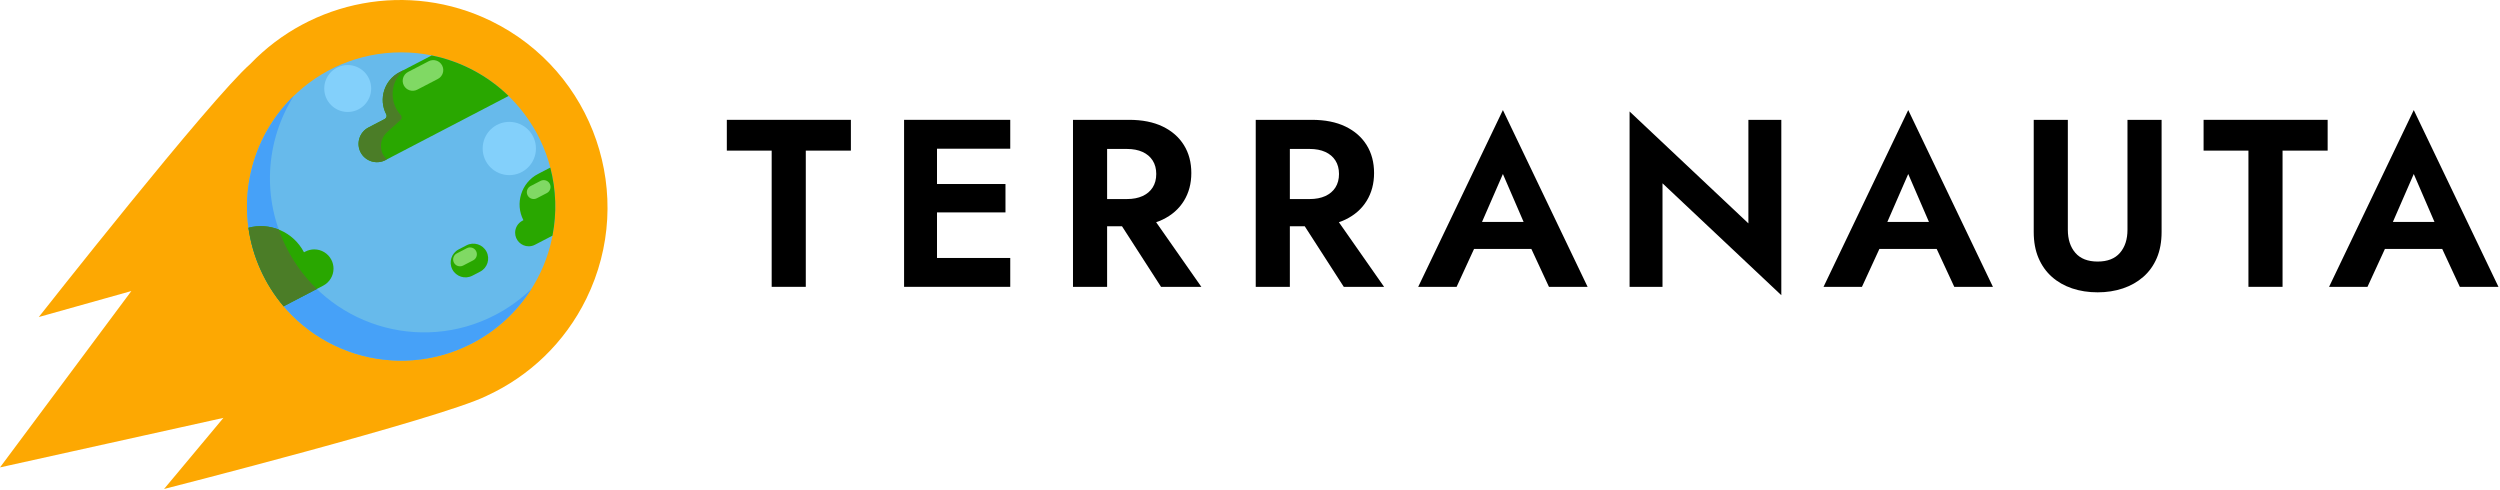 <?xml version="1.0" encoding="UTF-8" standalone="no"?>
<!DOCTYPE svg PUBLIC "-//W3C//DTD SVG 1.1//EN" "http://www.w3.org/Graphics/SVG/1.1/DTD/svg11.dtd">
<svg width="100%" height="100%" viewBox="0 0 3533 692" version="1.1" xmlns="http://www.w3.org/2000/svg" xmlns:xlink="http://www.w3.org/1999/xlink" xml:space="preserve" xmlns:serif="http://www.serif.com/" style="fill-rule:evenodd;clip-rule:evenodd;stroke-linejoin:round;stroke-miterlimit:2;">
    <g transform="matrix(1,0,0,1,-927.953,-527.034)">
        <path d="M1243.69,1117.59L927.953,1187.57L1113.59,938.325L982.771,975.058C982.771,975.058 1225.1,667.097 1281.87,617.24C1367.8,527.667 1505.04,499.452 1622.39,556.965C1767.63,628.144 1827.76,803.849 1756.58,949.088C1725.82,1011.86 1675.53,1058.74 1616.61,1085.98C1615.99,1086.3 1615.36,1086.61 1614.72,1086.92C1548.93,1118.85 1159.78,1218.07 1159.78,1218.07L1243.69,1117.59Z" style="fill:rgb(253,168,2);"/>
    </g>
    <g transform="matrix(0.901,0,0,0.901,-42.709,-655.107)">
        <g transform="matrix(0.377,0,0,0.377,287.86,715.379)">
            <circle cx="1031.1" cy="890.2" r="641.3" style="fill:rgb(103,186,235);"/>
        </g>
        <g transform="matrix(0.377,0,0,0.377,287.86,715.379)">
            <path d="M1422.9,1341.3C1108.8,1504.9 721.5,1382.9 557.9,1068.8C448.5,858.9 466.8,616.3 584.7,429.6C386.1,621.9 328.1,928.8 462.4,1186.4C626,1500.5 1013.2,1622.5 1327.3,1458.9C1427.77,1406.81 1512.59,1328.9 1573,1233.2C1528.44,1276.29 1477.89,1312.7 1422.9,1341.3Z" style="fill:rgb(70,161,248);fill-rule:nonzero;"/>
        </g>
        <g transform="matrix(0.377,0,0,0.377,287.86,715.379)">
            <path d="M1158.3,261.7L1023.8,331.7C960.898,364.524 936.122,443.274 968.9,506.2C970.032,508.326 970.624,510.699 970.624,513.107C970.624,518.545 967.606,523.556 962.8,526.1L895,561.5C857.726,580.894 843.01,627.523 862.4,664.8C881.83,702.037 928.449,716.705 965.7,697.3L1478.2,430.3C1389.94,344.605 1278.88,286.069 1158.3,261.7Z" style="fill:rgb(41,167,0);fill-rule:nonzero;"/>
        </g>
        <g transform="matrix(0.377,0,0,0.377,287.86,715.379)">
            <path d="M967.1,689.9C938.773,658.875 940.984,610.038 972,581.7L1028.5,530.2C1031.51,527.419 1033.23,523.5 1033.23,519.401C1033.23,515.692 1031.82,512.118 1029.3,509.4L1029.2,509.4C981.395,456.96 985.139,374.492 1037.5,326.6L1042.6,322L1023.8,331.8C960.898,364.624 936.122,443.374 968.9,506.3C970.032,508.426 970.624,510.799 970.624,513.207C970.624,518.645 967.606,523.656 962.8,526.2L895,561.5C857.726,580.894 843.01,627.523 862.4,664.8C881.83,702.037 928.449,716.705 965.7,697.3L971.5,694.3C970,692.9 968.5,691.4 967.1,689.9Z" style="fill:rgb(75,125,39);fill-rule:nonzero;"/>
        </g>
        <g transform="matrix(0.335,-0.174,0.174,0.335,150.128,991.674)">
            <path d="M1393.5,1112.18C1393.5,1146.17 1365.91,1173.76 1331.92,1173.76L1295.08,1173.76C1261.09,1173.76 1233.5,1146.17 1233.5,1112.18C1233.5,1078.19 1261.09,1050.6 1295.08,1050.6L1331.92,1050.6C1365.91,1050.6 1393.5,1078.19 1393.5,1112.18Z" style="fill:rgb(41,167,0);"/>
        </g>
        <g transform="matrix(0.335,-0.174,0.174,0.335,275.754,925.222)">
            <path d="M1210,343.66C1210,366.542 1191.42,385.12 1168.54,385.12L1071.96,385.12C1049.08,385.12 1030.5,366.542 1030.5,343.66C1030.5,320.778 1049.08,302.2 1071.96,302.2L1168.54,302.2C1191.42,302.2 1210,320.778 1210,343.66Z" style="fill:rgb(128,217,100);"/>
        </g>
        <g transform="matrix(0.335,-0.174,0.174,0.335,151.976,987.865)">
            <path d="M1347.2,1096.97C1347.2,1112.68 1334.44,1125.44 1318.73,1125.44L1271.77,1125.44C1256.06,1125.44 1243.3,1112.68 1243.3,1096.97C1243.3,1081.26 1256.06,1068.5 1271.77,1068.5L1318.73,1068.5C1334.44,1068.5 1347.2,1081.26 1347.2,1096.97Z" style="fill:rgb(128,217,100);"/>
        </g>
        <g transform="matrix(0.377,0,0,0.377,287.86,715.379)">
            <path d="M740.7,1111.7C726.95,1085.26 699.525,1068.62 669.727,1068.62C656.833,1068.62 644.129,1071.73 632.7,1077.7L626.9,1080.7C582.3,995.2 485.2,954.9 395.8,978.6C412.865,1099.28 463.732,1212.7 542.5,1305.7L550.5,1301L706.6,1219.6C733.072,1205.89 749.757,1178.46 749.757,1148.65C749.757,1135.78 746.65,1123.11 740.7,1111.7Z" style="fill:rgb(41,167,0);fill-rule:nonzero;"/>
        </g>
        <g transform="matrix(0.377,0,0,0.377,287.86,715.379)">
            <path d="M557.9,1068.8C543.985,1042.11 531.955,1014.47 521.9,986.1C481.757,970.179 437.547,967.549 395.8,978.6C412.865,1099.28 463.732,1212.7 542.5,1305.7L550.5,1301L680.4,1233.3C630.967,1185.43 589.599,1129.88 557.9,1068.8Z" style="fill:rgb(75,125,39);fill-rule:nonzero;"/>
        </g>
        <g transform="matrix(0.377,0,0,0.377,287.86,715.379)">
            <path d="M1651.7,728.2L1600.3,754.9C1530.98,791.072 1503.68,877.855 1539.8,947.2L1535.7,949.3C1517.06,959 1505.33,978.339 1505.33,999.35C1505.33,1030.3 1530.8,1055.77 1561.75,1055.77C1570.82,1055.77 1579.76,1053.59 1587.8,1049.4L1660.8,1011.4C1678.96,917.509 1675.85,820.732 1651.7,728.2Z" style="fill:rgb(41,167,0);fill-rule:nonzero;"/>
        </g>
        <g transform="matrix(0.335,-0.174,0.174,0.335,213.752,1029.2)">
            <path d="M1653,817.37C1653,833.083 1640.24,845.84 1624.53,845.84L1577.57,845.84C1561.86,845.84 1549.1,833.083 1549.1,817.37C1549.1,801.657 1561.86,788.9 1577.57,788.9L1624.53,788.9C1640.24,788.9 1653,801.657 1653,817.37Z" style="fill:rgb(128,217,100);"/>
        </g>
        <g transform="matrix(0.377,0,0,0.377,287.86,715.379)">
            <circle cx="808.8" cy="399.3" r="97.6" style="fill:rgb(131,208,251);"/>
        </g>
        <g transform="matrix(0.377,0,0,0.377,287.86,715.379)">
            <circle cx="1481.1" cy="648.9" r="110.8" style="fill:rgb(131,208,251);"/>
        </g>
    </g>
    <g transform="matrix(1.226,0,0,1.226,-258.298,-1177.63)">
        <path d="M1048.49,1134.16L1100.19,1134.16L1100.19,1291.18L1139.51,1291.18L1139.51,1134.16L1191.49,1134.16L1191.49,1098.68L1048.49,1098.68L1048.49,1134.16Z" style="fill-rule:nonzero;"/>
        <path d="M1278.11,1291.18L1375.19,1291.18L1375.19,1257.91L1278.11,1257.91L1278.11,1291.18ZM1278.11,1131.96L1375.19,1131.96L1375.19,1098.68L1278.11,1098.68L1278.11,1131.96ZM1278.11,1205.38L1369.69,1205.38L1369.69,1172.66L1278.11,1172.66L1278.11,1205.38ZM1252.81,1098.68L1252.81,1291.18L1290.76,1291.18L1290.76,1098.68L1252.81,1098.68Z" style="fill-rule:nonzero;"/>
        <path d="M1491.24,1201.54L1548.99,1291.18L1595.46,1291.18L1532.76,1201.54L1491.24,1201.54ZM1447.51,1098.68L1447.51,1291.18L1486.84,1291.18L1486.84,1098.68L1447.51,1098.68ZM1471.44,1132.24L1509.66,1132.24C1516.63,1132.24 1522.63,1133.38 1527.67,1135.67C1532.72,1137.96 1536.61,1141.26 1539.36,1145.57C1542.11,1149.88 1543.49,1155.06 1543.49,1161.11C1543.49,1167.16 1542.11,1172.34 1539.36,1176.65C1536.61,1180.96 1532.72,1184.26 1527.67,1186.55C1522.63,1188.84 1516.63,1189.99 1509.66,1189.99L1471.44,1189.99L1471.44,1221.34L1512.14,1221.34C1527.36,1221.34 1540.28,1218.77 1550.91,1213.63C1561.55,1208.5 1569.7,1201.31 1575.39,1192.05C1581.07,1182.79 1583.91,1172.11 1583.91,1160.01C1583.91,1147.73 1581.07,1137 1575.39,1127.84C1569.7,1118.67 1561.55,1111.52 1550.91,1106.38C1540.28,1101.25 1527.36,1098.68 1512.14,1098.68L1471.44,1098.68L1471.44,1132.24Z" style="fill-rule:nonzero;"/>
        <path d="M1701.89,1201.54L1759.64,1291.18L1806.11,1291.18L1743.41,1201.54L1701.89,1201.54ZM1658.16,1098.68L1658.16,1291.18L1697.49,1291.18L1697.49,1098.68L1658.16,1098.68ZM1682.09,1132.24L1720.31,1132.24C1727.28,1132.24 1733.28,1133.38 1738.33,1135.67C1743.37,1137.96 1747.26,1141.26 1750.01,1145.57C1752.76,1149.88 1754.14,1155.06 1754.14,1161.11C1754.14,1167.16 1752.76,1172.34 1750.01,1176.65C1747.26,1180.96 1743.37,1184.26 1738.33,1186.55C1733.28,1188.84 1727.28,1189.99 1720.31,1189.99L1682.09,1189.99L1682.09,1221.34L1722.79,1221.34C1738.01,1221.34 1750.93,1218.77 1761.56,1213.63C1772.2,1208.5 1780.36,1201.31 1786.04,1192.05C1791.72,1182.79 1794.56,1172.11 1794.56,1160.01C1794.56,1147.73 1791.72,1137 1786.04,1127.84C1780.36,1118.67 1772.2,1111.52 1761.56,1106.38C1750.93,1101.25 1738.01,1098.68 1722.79,1098.68L1682.09,1098.68L1682.09,1132.24Z" style="fill-rule:nonzero;"/>
        <path d="M1892.74,1247.46L1994.49,1247.46L1989.81,1216.38L1897.41,1216.38L1892.74,1247.46ZM1943.06,1161.11L1971.94,1227.93L1971.39,1237.84L1996.14,1291.18L2040.69,1291.18L1943.06,1087.41L1845.44,1291.18L1889.71,1291.18L1915.01,1236.18L1914.19,1227.38L1943.06,1161.11Z" style="fill-rule:nonzero;"/>
        <path d="M2226.04,1098.68L2226.04,1218.04L2089.09,1089.06L2089.09,1291.18L2127.04,1291.18L2127.04,1171.84L2263.99,1300.81L2263.99,1098.68L2226.04,1098.68Z" style="fill-rule:nonzero;"/>
        <path d="M2359.96,1247.46L2461.71,1247.46L2457.04,1216.38L2364.64,1216.38L2359.96,1247.46ZM2410.29,1161.11L2439.16,1227.93L2438.61,1237.84L2463.36,1291.18L2507.91,1291.18L2410.29,1087.41L2312.66,1291.18L2356.94,1291.18L2382.24,1236.18L2381.41,1227.38L2410.29,1161.11Z" style="fill-rule:nonzero;"/>
        <path d="M2554.94,1098.68L2554.94,1227.93C2554.94,1239.3 2556.77,1249.29 2560.44,1257.91C2564.11,1266.53 2569.24,1273.77 2575.84,1279.63C2582.44,1285.5 2590.23,1289.95 2599.21,1292.97C2608.2,1296 2618.01,1297.51 2628.64,1297.51C2639.09,1297.51 2648.8,1296 2657.79,1292.97C2666.77,1289.95 2674.61,1285.5 2681.3,1279.63C2687.99,1273.77 2693.17,1266.53 2696.84,1257.91C2700.51,1249.29 2702.34,1239.3 2702.34,1227.93L2702.34,1098.68L2663.01,1098.68L2663.01,1225.46C2663.01,1236.46 2660.12,1245.31 2654.35,1252C2648.58,1258.69 2640.01,1262.04 2628.64,1262.04C2617.27,1262.04 2608.7,1258.69 2602.93,1252C2597.15,1245.31 2594.26,1236.46 2594.26,1225.46L2594.26,1098.68L2554.94,1098.68Z" style="fill-rule:nonzero;"/>
        <path d="M2750.74,1134.16L2802.44,1134.16L2802.44,1291.18L2841.76,1291.18L2841.76,1134.16L2893.74,1134.16L2893.74,1098.68L2750.74,1098.68L2750.74,1134.16Z" style="fill-rule:nonzero;"/>
        <path d="M2942.69,1247.46L3044.44,1247.46L3039.76,1216.38L2947.36,1216.38L2942.69,1247.46ZM2993.01,1161.11L3021.89,1227.93L3021.34,1237.84L3046.09,1291.18L3090.64,1291.18L2993.01,1087.41L2895.39,1291.18L2939.66,1291.18L2964.96,1236.18L2964.14,1227.38L2993.01,1161.11Z" style="fill-rule:nonzero;"/>
    </g>
</svg>
